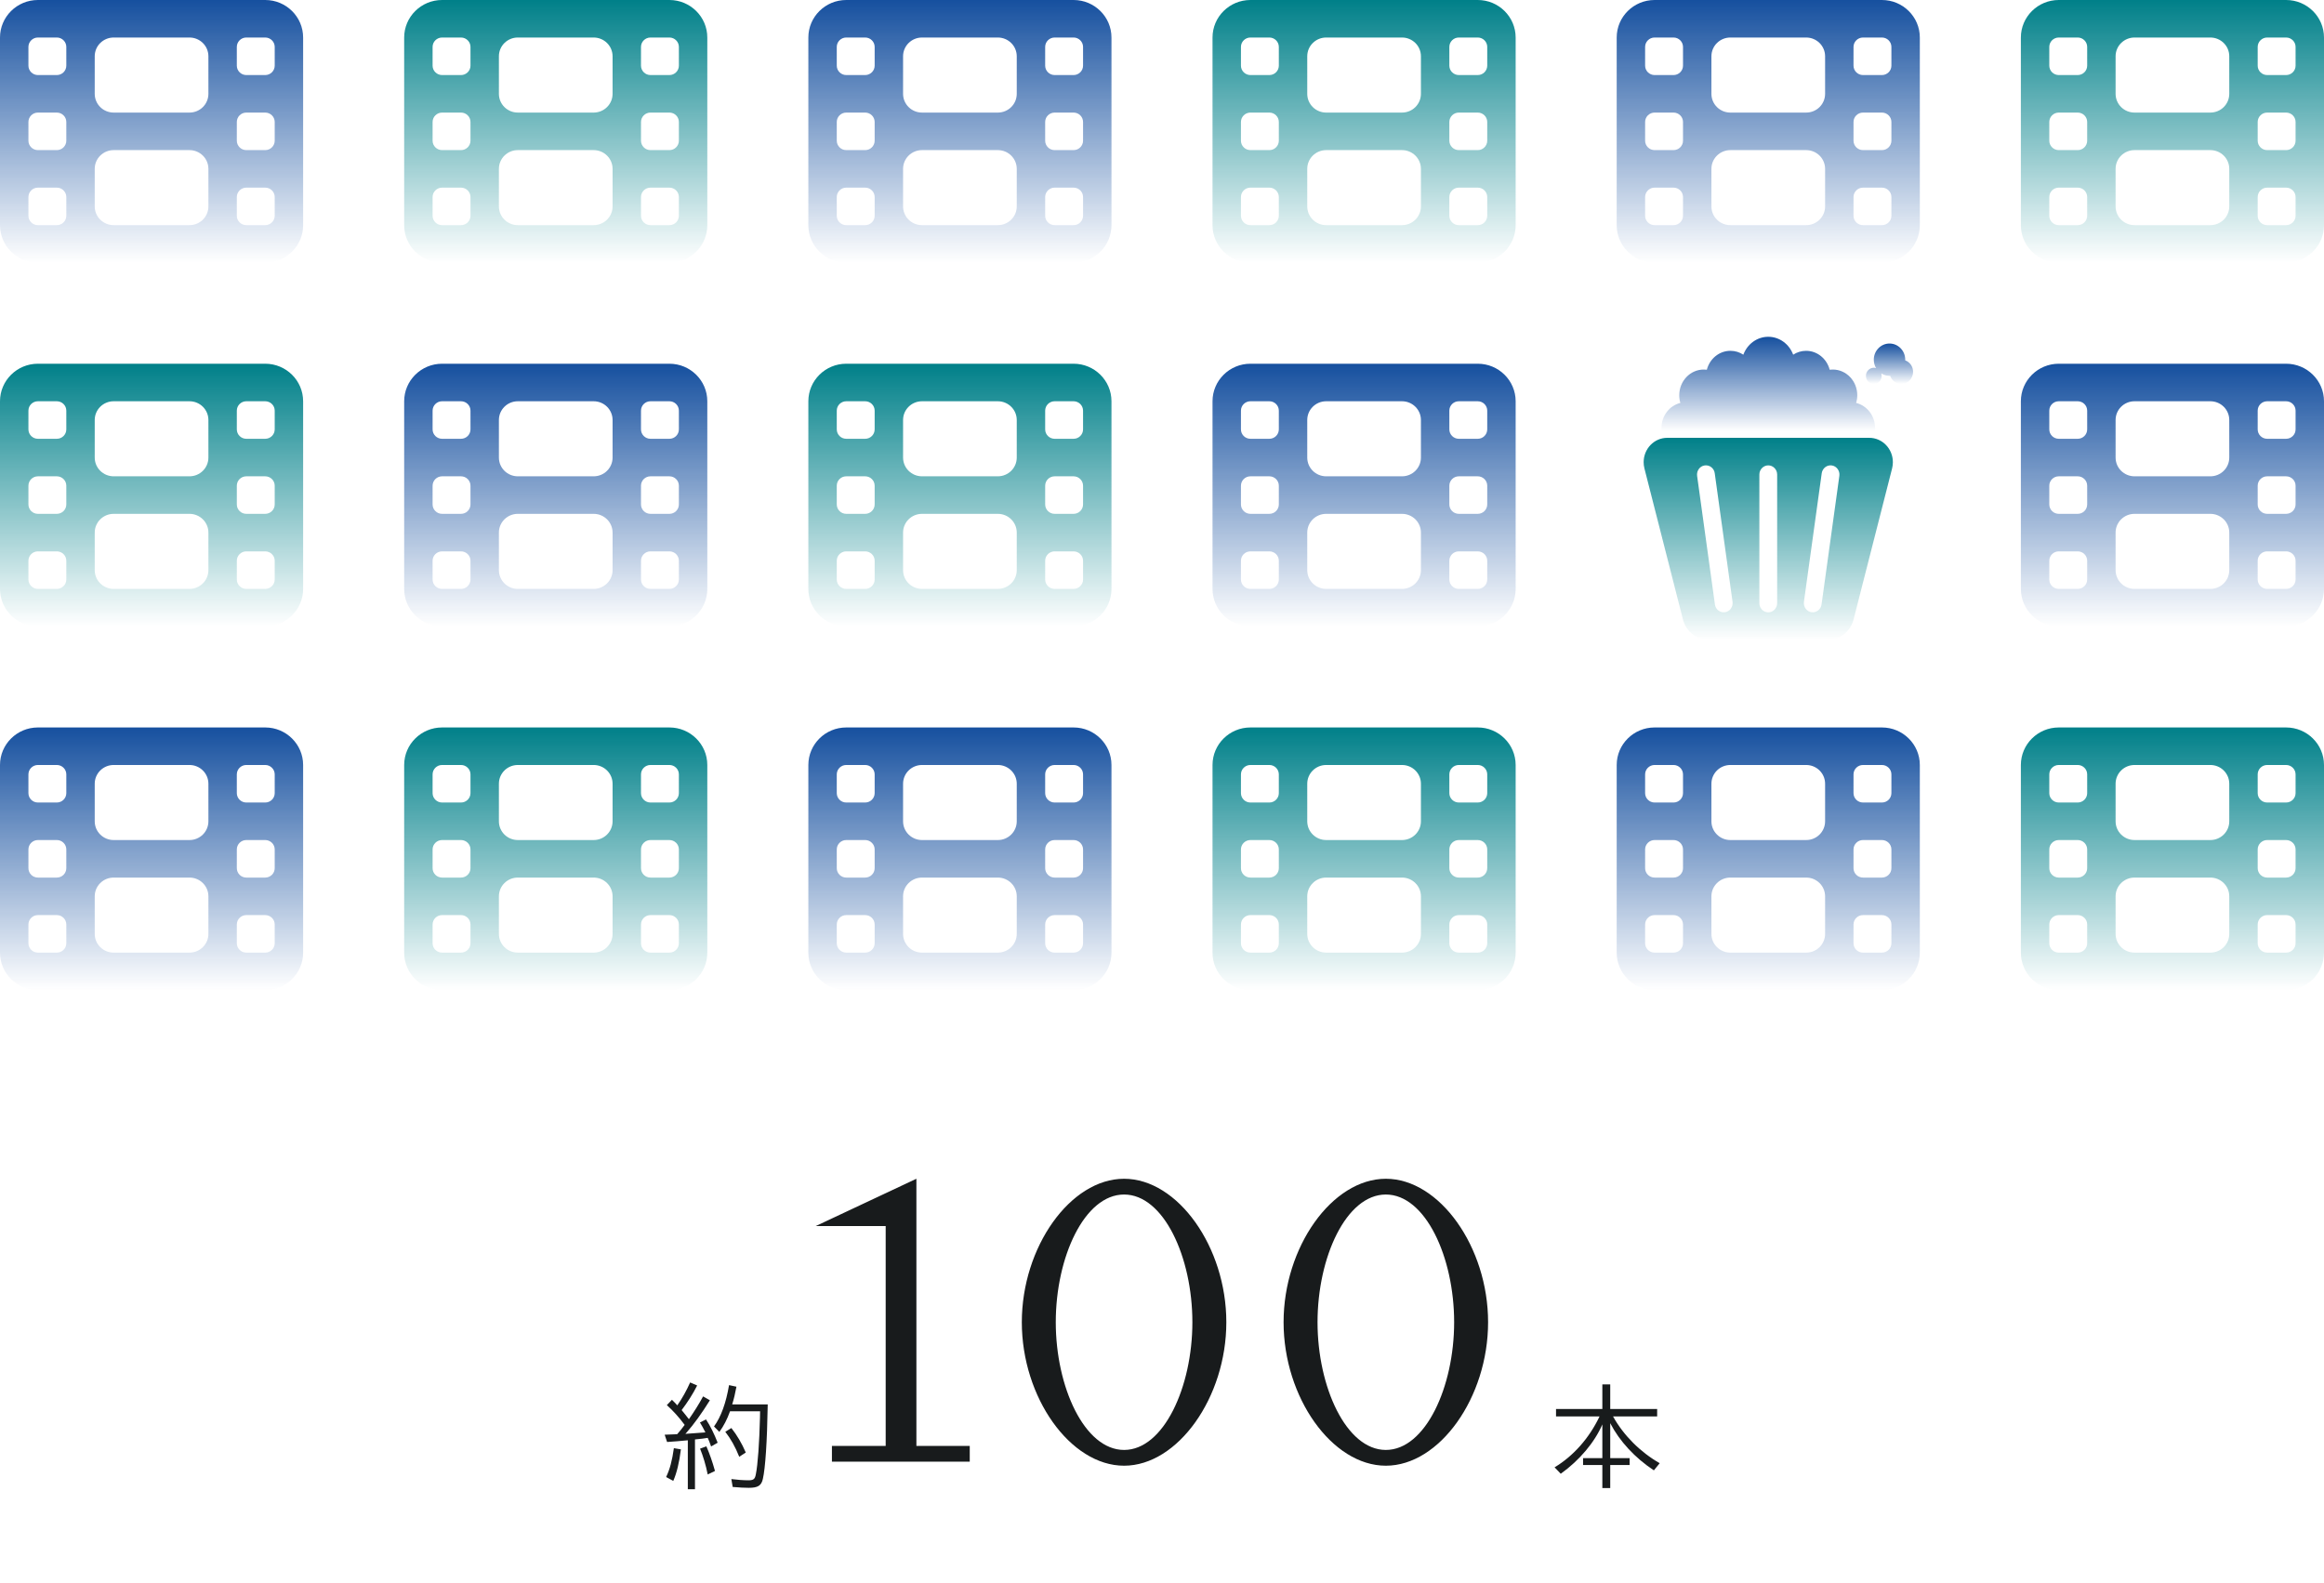 <svg width="345" height="235" viewBox="0 0 345 235" fill="none" xmlns="http://www.w3.org/2000/svg">
<path d="M244.116 69.543L249.831 91.949C250.285 93.747 251.862 95 253.663 95H271.337C273.137 95 274.715 93.747 275.169 91.949L280.884 69.543C280.959 69.244 281 68.929 281 68.622C281 66.619 279.431 65 277.49 65H247.51C245.569 65 244 66.619 244 68.622C244 68.938 244.041 69.244 244.116 69.543ZM254.555 70.258L257.198 89.349C257.297 90.091 256.801 90.79 256.075 90.892C255.348 90.994 254.679 90.483 254.58 89.733L251.937 70.642C251.838 69.901 252.333 69.202 253.06 69.099C253.787 68.997 254.456 69.508 254.555 70.258ZM273.055 70.642L270.412 89.733C270.313 90.474 269.636 90.994 268.917 90.892C268.199 90.79 267.695 90.091 267.794 89.349L270.437 70.258C270.544 69.517 271.213 68.997 271.932 69.099C272.65 69.202 273.154 69.901 273.055 70.642ZM263.821 70.454V89.546C263.821 90.296 263.227 90.909 262.5 90.909C261.773 90.909 261.179 90.296 261.179 89.546V70.454C261.179 69.704 261.773 69.091 262.5 69.091C263.227 69.091 263.821 69.704 263.821 70.454Z" fill="url(#paint0_linear_1986_10877)"/>
<path d="M246.643 63.548C246.643 63.705 246.667 64 246.667 64H278.332C278.332 64 278.357 63.696 278.357 63.548C278.357 61.733 277.159 60.222 275.549 59.823C275.656 59.458 275.714 59.076 275.714 58.685C275.714 56.574 274.087 54.864 272.08 54.864C271.923 54.864 271.774 54.872 271.618 54.89C271.196 53.274 269.792 52.084 268.116 52.084C267.414 52.084 266.753 52.293 266.2 52.658C265.622 51.103 264.185 50 262.5 50C260.815 50 259.378 51.103 258.8 52.658C258.246 52.293 257.586 52.084 256.884 52.084C255.207 52.084 253.803 53.274 253.382 54.89C253.233 54.872 253.076 54.864 252.919 54.864C250.912 54.864 249.285 56.574 249.285 58.685C249.285 59.084 249.343 59.467 249.451 59.823C247.84 60.213 246.643 61.733 246.643 63.548Z" fill="url(#paint1_linear_1986_10877)"/>
<path d="M0 5.571C0 2.498 2.522 0 5.625 0H39.375C42.477 0 45 2.498 45 5.571V33.429C45 36.502 42.477 39 39.375 39H5.625C2.522 39 0 36.502 0 33.429V5.571ZM4.219 29.25V32.036C4.219 32.802 4.852 33.429 5.625 33.429H8.438C9.211 33.429 9.844 32.802 9.844 32.036V29.25C9.844 28.484 9.211 27.857 8.438 27.857H5.625C4.852 27.857 4.219 28.484 4.219 29.25ZM36.562 27.857C35.789 27.857 35.156 28.484 35.156 29.25V32.036C35.156 32.802 35.789 33.429 36.562 33.429H39.375C40.148 33.429 40.781 32.802 40.781 32.036V29.25C40.781 28.484 40.148 27.857 39.375 27.857H36.562ZM4.219 18.107V20.893C4.219 21.659 4.852 22.286 5.625 22.286H8.438C9.211 22.286 9.844 21.659 9.844 20.893V18.107C9.844 17.341 9.211 16.714 8.438 16.714H5.625C4.852 16.714 4.219 17.341 4.219 18.107ZM36.562 16.714C35.789 16.714 35.156 17.341 35.156 18.107V20.893C35.156 21.659 35.789 22.286 36.562 22.286H39.375C40.148 22.286 40.781 21.659 40.781 20.893V18.107C40.781 17.341 40.148 16.714 39.375 16.714H36.562ZM4.219 6.964V9.75C4.219 10.516 4.852 11.143 5.625 11.143H8.438C9.211 11.143 9.844 10.516 9.844 9.75V6.964C9.844 6.198 9.211 5.571 8.438 5.571H5.625C4.852 5.571 4.219 6.198 4.219 6.964ZM36.562 5.571C35.789 5.571 35.156 6.198 35.156 6.964V9.75C35.156 10.516 35.789 11.143 36.562 11.143H39.375C40.148 11.143 40.781 10.516 40.781 9.75V6.964C40.781 6.198 40.148 5.571 39.375 5.571H36.562ZM14.062 8.357V13.929C14.062 15.469 15.319 16.714 16.875 16.714H28.125C29.681 16.714 30.938 15.469 30.938 13.929V8.357C30.938 6.816 29.681 5.571 28.125 5.571H16.875C15.319 5.571 14.062 6.816 14.062 8.357ZM16.875 22.286C15.319 22.286 14.062 23.531 14.062 25.071V30.643C14.062 32.184 15.319 33.429 16.875 33.429H28.125C29.681 33.429 30.938 32.184 30.938 30.643V25.071C30.938 23.531 29.681 22.286 28.125 22.286H16.875Z" fill="url(#paint2_linear_1986_10877)"/>
<path d="M0 59.571C0 56.498 2.522 54 5.625 54H39.375C42.477 54 45 56.498 45 59.571V87.429C45 90.502 42.477 93 39.375 93H5.625C2.522 93 0 90.502 0 87.429V59.571ZM4.219 83.25V86.036C4.219 86.802 4.852 87.429 5.625 87.429H8.438C9.211 87.429 9.844 86.802 9.844 86.036V83.25C9.844 82.484 9.211 81.857 8.438 81.857H5.625C4.852 81.857 4.219 82.484 4.219 83.25ZM36.562 81.857C35.789 81.857 35.156 82.484 35.156 83.25V86.036C35.156 86.802 35.789 87.429 36.562 87.429H39.375C40.148 87.429 40.781 86.802 40.781 86.036V83.25C40.781 82.484 40.148 81.857 39.375 81.857H36.562ZM4.219 72.107V74.893C4.219 75.659 4.852 76.286 5.625 76.286H8.438C9.211 76.286 9.844 75.659 9.844 74.893V72.107C9.844 71.341 9.211 70.714 8.438 70.714H5.625C4.852 70.714 4.219 71.341 4.219 72.107ZM36.562 70.714C35.789 70.714 35.156 71.341 35.156 72.107V74.893C35.156 75.659 35.789 76.286 36.562 76.286H39.375C40.148 76.286 40.781 75.659 40.781 74.893V72.107C40.781 71.341 40.148 70.714 39.375 70.714H36.562ZM4.219 60.964V63.75C4.219 64.516 4.852 65.143 5.625 65.143H8.438C9.211 65.143 9.844 64.516 9.844 63.75V60.964C9.844 60.198 9.211 59.571 8.438 59.571H5.625C4.852 59.571 4.219 60.198 4.219 60.964ZM36.562 59.571C35.789 59.571 35.156 60.198 35.156 60.964V63.75C35.156 64.516 35.789 65.143 36.562 65.143H39.375C40.148 65.143 40.781 64.516 40.781 63.75V60.964C40.781 60.198 40.148 59.571 39.375 59.571H36.562ZM14.062 62.357V67.929C14.062 69.469 15.319 70.714 16.875 70.714H28.125C29.681 70.714 30.938 69.469 30.938 67.929V62.357C30.938 60.816 29.681 59.571 28.125 59.571H16.875C15.319 59.571 14.062 60.816 14.062 62.357ZM16.875 76.286C15.319 76.286 14.062 77.531 14.062 79.071V84.643C14.062 86.184 15.319 87.429 16.875 87.429H28.125C29.681 87.429 30.938 86.184 30.938 84.643V79.071C30.938 77.531 29.681 76.286 28.125 76.286H16.875Z" fill="url(#paint3_linear_1986_10877)"/>
<path d="M0 113.571C0 110.498 2.522 108 5.625 108H39.375C42.477 108 45 110.498 45 113.571V141.429C45 144.502 42.477 147 39.375 147H5.625C2.522 147 0 144.502 0 141.429V113.571ZM4.219 137.25V140.036C4.219 140.802 4.852 141.429 5.625 141.429H8.438C9.211 141.429 9.844 140.802 9.844 140.036V137.25C9.844 136.484 9.211 135.857 8.438 135.857H5.625C4.852 135.857 4.219 136.484 4.219 137.25ZM36.562 135.857C35.789 135.857 35.156 136.484 35.156 137.25V140.036C35.156 140.802 35.789 141.429 36.562 141.429H39.375C40.148 141.429 40.781 140.802 40.781 140.036V137.25C40.781 136.484 40.148 135.857 39.375 135.857H36.562ZM4.219 126.107V128.893C4.219 129.659 4.852 130.286 5.625 130.286H8.438C9.211 130.286 9.844 129.659 9.844 128.893V126.107C9.844 125.341 9.211 124.714 8.438 124.714H5.625C4.852 124.714 4.219 125.341 4.219 126.107ZM36.562 124.714C35.789 124.714 35.156 125.341 35.156 126.107V128.893C35.156 129.659 35.789 130.286 36.562 130.286H39.375C40.148 130.286 40.781 129.659 40.781 128.893V126.107C40.781 125.341 40.148 124.714 39.375 124.714H36.562ZM4.219 114.964V117.75C4.219 118.516 4.852 119.143 5.625 119.143H8.438C9.211 119.143 9.844 118.516 9.844 117.75V114.964C9.844 114.198 9.211 113.571 8.438 113.571H5.625C4.852 113.571 4.219 114.198 4.219 114.964ZM36.562 113.571C35.789 113.571 35.156 114.198 35.156 114.964V117.75C35.156 118.516 35.789 119.143 36.562 119.143H39.375C40.148 119.143 40.781 118.516 40.781 117.75V114.964C40.781 114.198 40.148 113.571 39.375 113.571H36.562ZM14.062 116.357V121.929C14.062 123.469 15.319 124.714 16.875 124.714H28.125C29.681 124.714 30.938 123.469 30.938 121.929V116.357C30.938 114.816 29.681 113.571 28.125 113.571H16.875C15.319 113.571 14.062 114.816 14.062 116.357ZM16.875 130.286C15.319 130.286 14.062 131.531 14.062 133.071V138.643C14.062 140.184 15.319 141.429 16.875 141.429H28.125C29.681 141.429 30.938 140.184 30.938 138.643V133.071C30.938 131.531 29.681 130.286 28.125 130.286H16.875Z" fill="url(#paint4_linear_1986_10877)"/>
<path d="M60 5.571C60 2.498 62.523 0 65.625 0H99.375C102.478 0 105 2.498 105 5.571V33.429C105 36.502 102.478 39 99.375 39H65.625C62.523 39 60 36.502 60 33.429V5.571ZM64.219 29.25V32.036C64.219 32.802 64.852 33.429 65.625 33.429H68.438C69.211 33.429 69.844 32.802 69.844 32.036V29.25C69.844 28.484 69.211 27.857 68.438 27.857H65.625C64.852 27.857 64.219 28.484 64.219 29.25ZM96.562 27.857C95.789 27.857 95.156 28.484 95.156 29.25V32.036C95.156 32.802 95.789 33.429 96.562 33.429H99.375C100.148 33.429 100.781 32.802 100.781 32.036V29.25C100.781 28.484 100.148 27.857 99.375 27.857H96.562ZM64.219 18.107V20.893C64.219 21.659 64.852 22.286 65.625 22.286H68.438C69.211 22.286 69.844 21.659 69.844 20.893V18.107C69.844 17.341 69.211 16.714 68.438 16.714H65.625C64.852 16.714 64.219 17.341 64.219 18.107ZM96.562 16.714C95.789 16.714 95.156 17.341 95.156 18.107V20.893C95.156 21.659 95.789 22.286 96.562 22.286H99.375C100.148 22.286 100.781 21.659 100.781 20.893V18.107C100.781 17.341 100.148 16.714 99.375 16.714H96.562ZM64.219 6.964V9.75C64.219 10.516 64.852 11.143 65.625 11.143H68.438C69.211 11.143 69.844 10.516 69.844 9.75V6.964C69.844 6.198 69.211 5.571 68.438 5.571H65.625C64.852 5.571 64.219 6.198 64.219 6.964ZM96.562 5.571C95.789 5.571 95.156 6.198 95.156 6.964V9.75C95.156 10.516 95.789 11.143 96.562 11.143H99.375C100.148 11.143 100.781 10.516 100.781 9.75V6.964C100.781 6.198 100.148 5.571 99.375 5.571H96.562ZM74.062 8.357V13.929C74.062 15.469 75.319 16.714 76.875 16.714H88.125C89.681 16.714 90.938 15.469 90.938 13.929V8.357C90.938 6.816 89.681 5.571 88.125 5.571H76.875C75.319 5.571 74.062 6.816 74.062 8.357ZM76.875 22.286C75.319 22.286 74.062 23.531 74.062 25.071V30.643C74.062 32.184 75.319 33.429 76.875 33.429H88.125C89.681 33.429 90.938 32.184 90.938 30.643V25.071C90.938 23.531 89.681 22.286 88.125 22.286H76.875Z" fill="url(#paint5_linear_1986_10877)"/>
<path d="M60 59.571C60 56.498 62.523 54 65.625 54H99.375C102.478 54 105 56.498 105 59.571V87.429C105 90.502 102.478 93 99.375 93H65.625C62.523 93 60 90.502 60 87.429V59.571ZM64.219 83.25V86.036C64.219 86.802 64.852 87.429 65.625 87.429H68.438C69.211 87.429 69.844 86.802 69.844 86.036V83.25C69.844 82.484 69.211 81.857 68.438 81.857H65.625C64.852 81.857 64.219 82.484 64.219 83.25ZM96.562 81.857C95.789 81.857 95.156 82.484 95.156 83.25V86.036C95.156 86.802 95.789 87.429 96.562 87.429H99.375C100.148 87.429 100.781 86.802 100.781 86.036V83.25C100.781 82.484 100.148 81.857 99.375 81.857H96.562ZM64.219 72.107V74.893C64.219 75.659 64.852 76.286 65.625 76.286H68.438C69.211 76.286 69.844 75.659 69.844 74.893V72.107C69.844 71.341 69.211 70.714 68.438 70.714H65.625C64.852 70.714 64.219 71.341 64.219 72.107ZM96.562 70.714C95.789 70.714 95.156 71.341 95.156 72.107V74.893C95.156 75.659 95.789 76.286 96.562 76.286H99.375C100.148 76.286 100.781 75.659 100.781 74.893V72.107C100.781 71.341 100.148 70.714 99.375 70.714H96.562ZM64.219 60.964V63.75C64.219 64.516 64.852 65.143 65.625 65.143H68.438C69.211 65.143 69.844 64.516 69.844 63.75V60.964C69.844 60.198 69.211 59.571 68.438 59.571H65.625C64.852 59.571 64.219 60.198 64.219 60.964ZM96.562 59.571C95.789 59.571 95.156 60.198 95.156 60.964V63.75C95.156 64.516 95.789 65.143 96.562 65.143H99.375C100.148 65.143 100.781 64.516 100.781 63.75V60.964C100.781 60.198 100.148 59.571 99.375 59.571H96.562ZM74.062 62.357V67.929C74.062 69.469 75.319 70.714 76.875 70.714H88.125C89.681 70.714 90.938 69.469 90.938 67.929V62.357C90.938 60.816 89.681 59.571 88.125 59.571H76.875C75.319 59.571 74.062 60.816 74.062 62.357ZM76.875 76.286C75.319 76.286 74.062 77.531 74.062 79.071V84.643C74.062 86.184 75.319 87.429 76.875 87.429H88.125C89.681 87.429 90.938 86.184 90.938 84.643V79.071C90.938 77.531 89.681 76.286 88.125 76.286H76.875Z" fill="url(#paint6_linear_1986_10877)"/>
<path d="M60 113.571C60 110.498 62.523 108 65.625 108H99.375C102.478 108 105 110.498 105 113.571V141.429C105 144.502 102.478 147 99.375 147H65.625C62.523 147 60 144.502 60 141.429V113.571ZM64.219 137.25V140.036C64.219 140.802 64.852 141.429 65.625 141.429H68.438C69.211 141.429 69.844 140.802 69.844 140.036V137.25C69.844 136.484 69.211 135.857 68.438 135.857H65.625C64.852 135.857 64.219 136.484 64.219 137.25ZM96.562 135.857C95.789 135.857 95.156 136.484 95.156 137.25V140.036C95.156 140.802 95.789 141.429 96.562 141.429H99.375C100.148 141.429 100.781 140.802 100.781 140.036V137.25C100.781 136.484 100.148 135.857 99.375 135.857H96.562ZM64.219 126.107V128.893C64.219 129.659 64.852 130.286 65.625 130.286H68.438C69.211 130.286 69.844 129.659 69.844 128.893V126.107C69.844 125.341 69.211 124.714 68.438 124.714H65.625C64.852 124.714 64.219 125.341 64.219 126.107ZM96.562 124.714C95.789 124.714 95.156 125.341 95.156 126.107V128.893C95.156 129.659 95.789 130.286 96.562 130.286H99.375C100.148 130.286 100.781 129.659 100.781 128.893V126.107C100.781 125.341 100.148 124.714 99.375 124.714H96.562ZM64.219 114.964V117.75C64.219 118.516 64.852 119.143 65.625 119.143H68.438C69.211 119.143 69.844 118.516 69.844 117.75V114.964C69.844 114.198 69.211 113.571 68.438 113.571H65.625C64.852 113.571 64.219 114.198 64.219 114.964ZM96.562 113.571C95.789 113.571 95.156 114.198 95.156 114.964V117.75C95.156 118.516 95.789 119.143 96.562 119.143H99.375C100.148 119.143 100.781 118.516 100.781 117.75V114.964C100.781 114.198 100.148 113.571 99.375 113.571H96.562ZM74.062 116.357V121.929C74.062 123.469 75.319 124.714 76.875 124.714H88.125C89.681 124.714 90.938 123.469 90.938 121.929V116.357C90.938 114.816 89.681 113.571 88.125 113.571H76.875C75.319 113.571 74.062 114.816 74.062 116.357ZM76.875 130.286C75.319 130.286 74.062 131.531 74.062 133.071V138.643C74.062 140.184 75.319 141.429 76.875 141.429H88.125C89.681 141.429 90.938 140.184 90.938 138.643V133.071C90.938 131.531 89.681 130.286 88.125 130.286H76.875Z" fill="url(#paint7_linear_1986_10877)"/>
<path d="M120 5.571C120 2.498 122.522 0 125.625 0H159.375C162.478 0 165 2.498 165 5.571V33.429C165 36.502 162.478 39 159.375 39H125.625C122.522 39 120 36.502 120 33.429V5.571ZM124.219 29.25V32.036C124.219 32.802 124.852 33.429 125.625 33.429H128.438C129.211 33.429 129.844 32.802 129.844 32.036V29.25C129.844 28.484 129.211 27.857 128.438 27.857H125.625C124.852 27.857 124.219 28.484 124.219 29.25ZM156.562 27.857C155.789 27.857 155.156 28.484 155.156 29.25V32.036C155.156 32.802 155.789 33.429 156.562 33.429H159.375C160.148 33.429 160.781 32.802 160.781 32.036V29.25C160.781 28.484 160.148 27.857 159.375 27.857H156.562ZM124.219 18.107V20.893C124.219 21.659 124.852 22.286 125.625 22.286H128.438C129.211 22.286 129.844 21.659 129.844 20.893V18.107C129.844 17.341 129.211 16.714 128.438 16.714H125.625C124.852 16.714 124.219 17.341 124.219 18.107ZM156.562 16.714C155.789 16.714 155.156 17.341 155.156 18.107V20.893C155.156 21.659 155.789 22.286 156.562 22.286H159.375C160.148 22.286 160.781 21.659 160.781 20.893V18.107C160.781 17.341 160.148 16.714 159.375 16.714H156.562ZM124.219 6.964V9.75C124.219 10.516 124.852 11.143 125.625 11.143H128.438C129.211 11.143 129.844 10.516 129.844 9.75V6.964C129.844 6.198 129.211 5.571 128.438 5.571H125.625C124.852 5.571 124.219 6.198 124.219 6.964ZM156.562 5.571C155.789 5.571 155.156 6.198 155.156 6.964V9.75C155.156 10.516 155.789 11.143 156.562 11.143H159.375C160.148 11.143 160.781 10.516 160.781 9.75V6.964C160.781 6.198 160.148 5.571 159.375 5.571H156.562ZM134.062 8.357V13.929C134.062 15.469 135.319 16.714 136.875 16.714H148.125C149.681 16.714 150.938 15.469 150.938 13.929V8.357C150.938 6.816 149.681 5.571 148.125 5.571H136.875C135.319 5.571 134.062 6.816 134.062 8.357ZM136.875 22.286C135.319 22.286 134.062 23.531 134.062 25.071V30.643C134.062 32.184 135.319 33.429 136.875 33.429H148.125C149.681 33.429 150.938 32.184 150.938 30.643V25.071C150.938 23.531 149.681 22.286 148.125 22.286H136.875Z" fill="url(#paint8_linear_1986_10877)"/>
<path d="M120 59.571C120 56.498 122.522 54 125.625 54H159.375C162.478 54 165 56.498 165 59.571V87.429C165 90.502 162.478 93 159.375 93H125.625C122.522 93 120 90.502 120 87.429V59.571ZM124.219 83.25V86.036C124.219 86.802 124.852 87.429 125.625 87.429H128.438C129.211 87.429 129.844 86.802 129.844 86.036V83.25C129.844 82.484 129.211 81.857 128.438 81.857H125.625C124.852 81.857 124.219 82.484 124.219 83.25ZM156.562 81.857C155.789 81.857 155.156 82.484 155.156 83.25V86.036C155.156 86.802 155.789 87.429 156.562 87.429H159.375C160.148 87.429 160.781 86.802 160.781 86.036V83.25C160.781 82.484 160.148 81.857 159.375 81.857H156.562ZM124.219 72.107V74.893C124.219 75.659 124.852 76.286 125.625 76.286H128.438C129.211 76.286 129.844 75.659 129.844 74.893V72.107C129.844 71.341 129.211 70.714 128.438 70.714H125.625C124.852 70.714 124.219 71.341 124.219 72.107ZM156.562 70.714C155.789 70.714 155.156 71.341 155.156 72.107V74.893C155.156 75.659 155.789 76.286 156.562 76.286H159.375C160.148 76.286 160.781 75.659 160.781 74.893V72.107C160.781 71.341 160.148 70.714 159.375 70.714H156.562ZM124.219 60.964V63.75C124.219 64.516 124.852 65.143 125.625 65.143H128.438C129.211 65.143 129.844 64.516 129.844 63.75V60.964C129.844 60.198 129.211 59.571 128.438 59.571H125.625C124.852 59.571 124.219 60.198 124.219 60.964ZM156.562 59.571C155.789 59.571 155.156 60.198 155.156 60.964V63.75C155.156 64.516 155.789 65.143 156.562 65.143H159.375C160.148 65.143 160.781 64.516 160.781 63.75V60.964C160.781 60.198 160.148 59.571 159.375 59.571H156.562ZM134.062 62.357V67.929C134.062 69.469 135.319 70.714 136.875 70.714H148.125C149.681 70.714 150.938 69.469 150.938 67.929V62.357C150.938 60.816 149.681 59.571 148.125 59.571H136.875C135.319 59.571 134.062 60.816 134.062 62.357ZM136.875 76.286C135.319 76.286 134.062 77.531 134.062 79.071V84.643C134.062 86.184 135.319 87.429 136.875 87.429H148.125C149.681 87.429 150.938 86.184 150.938 84.643V79.071C150.938 77.531 149.681 76.286 148.125 76.286H136.875Z" fill="url(#paint9_linear_1986_10877)"/>
<path d="M120 113.571C120 110.498 122.522 108 125.625 108H159.375C162.478 108 165 110.498 165 113.571V141.429C165 144.502 162.478 147 159.375 147H125.625C122.522 147 120 144.502 120 141.429V113.571ZM124.219 137.25V140.036C124.219 140.802 124.852 141.429 125.625 141.429H128.438C129.211 141.429 129.844 140.802 129.844 140.036V137.25C129.844 136.484 129.211 135.857 128.438 135.857H125.625C124.852 135.857 124.219 136.484 124.219 137.25ZM156.562 135.857C155.789 135.857 155.156 136.484 155.156 137.25V140.036C155.156 140.802 155.789 141.429 156.562 141.429H159.375C160.148 141.429 160.781 140.802 160.781 140.036V137.25C160.781 136.484 160.148 135.857 159.375 135.857H156.562ZM124.219 126.107V128.893C124.219 129.659 124.852 130.286 125.625 130.286H128.438C129.211 130.286 129.844 129.659 129.844 128.893V126.107C129.844 125.341 129.211 124.714 128.438 124.714H125.625C124.852 124.714 124.219 125.341 124.219 126.107ZM156.562 124.714C155.789 124.714 155.156 125.341 155.156 126.107V128.893C155.156 129.659 155.789 130.286 156.562 130.286H159.375C160.148 130.286 160.781 129.659 160.781 128.893V126.107C160.781 125.341 160.148 124.714 159.375 124.714H156.562ZM124.219 114.964V117.75C124.219 118.516 124.852 119.143 125.625 119.143H128.438C129.211 119.143 129.844 118.516 129.844 117.75V114.964C129.844 114.198 129.211 113.571 128.438 113.571H125.625C124.852 113.571 124.219 114.198 124.219 114.964ZM156.562 113.571C155.789 113.571 155.156 114.198 155.156 114.964V117.75C155.156 118.516 155.789 119.143 156.562 119.143H159.375C160.148 119.143 160.781 118.516 160.781 117.75V114.964C160.781 114.198 160.148 113.571 159.375 113.571H156.562ZM134.062 116.357V121.929C134.062 123.469 135.319 124.714 136.875 124.714H148.125C149.681 124.714 150.938 123.469 150.938 121.929V116.357C150.938 114.816 149.681 113.571 148.125 113.571H136.875C135.319 113.571 134.062 114.816 134.062 116.357ZM136.875 130.286C135.319 130.286 134.062 131.531 134.062 133.071V138.643C134.062 140.184 135.319 141.429 136.875 141.429H148.125C149.681 141.429 150.938 140.184 150.938 138.643V133.071C150.938 131.531 149.681 130.286 148.125 130.286H136.875Z" fill="url(#paint10_linear_1986_10877)"/>
<path d="M180 5.571C180 2.498 182.522 0 185.625 0H219.375C222.478 0 225 2.498 225 5.571V33.429C225 36.502 222.478 39 219.375 39H185.625C182.522 39 180 36.502 180 33.429V5.571ZM184.219 29.25V32.036C184.219 32.802 184.852 33.429 185.625 33.429H188.438C189.211 33.429 189.844 32.802 189.844 32.036V29.25C189.844 28.484 189.211 27.857 188.438 27.857H185.625C184.852 27.857 184.219 28.484 184.219 29.25ZM216.562 27.857C215.789 27.857 215.156 28.484 215.156 29.25V32.036C215.156 32.802 215.789 33.429 216.562 33.429H219.375C220.148 33.429 220.781 32.802 220.781 32.036V29.25C220.781 28.484 220.148 27.857 219.375 27.857H216.562ZM184.219 18.107V20.893C184.219 21.659 184.852 22.286 185.625 22.286H188.438C189.211 22.286 189.844 21.659 189.844 20.893V18.107C189.844 17.341 189.211 16.714 188.438 16.714H185.625C184.852 16.714 184.219 17.341 184.219 18.107ZM216.562 16.714C215.789 16.714 215.156 17.341 215.156 18.107V20.893C215.156 21.659 215.789 22.286 216.562 22.286H219.375C220.148 22.286 220.781 21.659 220.781 20.893V18.107C220.781 17.341 220.148 16.714 219.375 16.714H216.562ZM184.219 6.964V9.75C184.219 10.516 184.852 11.143 185.625 11.143H188.438C189.211 11.143 189.844 10.516 189.844 9.75V6.964C189.844 6.198 189.211 5.571 188.438 5.571H185.625C184.852 5.571 184.219 6.198 184.219 6.964ZM216.562 5.571C215.789 5.571 215.156 6.198 215.156 6.964V9.75C215.156 10.516 215.789 11.143 216.562 11.143H219.375C220.148 11.143 220.781 10.516 220.781 9.75V6.964C220.781 6.198 220.148 5.571 219.375 5.571H216.562ZM194.062 8.357V13.929C194.062 15.469 195.319 16.714 196.875 16.714H208.125C209.681 16.714 210.938 15.469 210.938 13.929V8.357C210.938 6.816 209.681 5.571 208.125 5.571H196.875C195.319 5.571 194.062 6.816 194.062 8.357ZM196.875 22.286C195.319 22.286 194.062 23.531 194.062 25.071V30.643C194.062 32.184 195.319 33.429 196.875 33.429H208.125C209.681 33.429 210.938 32.184 210.938 30.643V25.071C210.938 23.531 209.681 22.286 208.125 22.286H196.875Z" fill="url(#paint11_linear_1986_10877)"/>
<path d="M180 59.571C180 56.498 182.522 54 185.625 54H219.375C222.478 54 225 56.498 225 59.571V87.429C225 90.502 222.478 93 219.375 93H185.625C182.522 93 180 90.502 180 87.429V59.571ZM184.219 83.25V86.036C184.219 86.802 184.852 87.429 185.625 87.429H188.438C189.211 87.429 189.844 86.802 189.844 86.036V83.25C189.844 82.484 189.211 81.857 188.438 81.857H185.625C184.852 81.857 184.219 82.484 184.219 83.25ZM216.562 81.857C215.789 81.857 215.156 82.484 215.156 83.25V86.036C215.156 86.802 215.789 87.429 216.562 87.429H219.375C220.148 87.429 220.781 86.802 220.781 86.036V83.25C220.781 82.484 220.148 81.857 219.375 81.857H216.562ZM184.219 72.107V74.893C184.219 75.659 184.852 76.286 185.625 76.286H188.438C189.211 76.286 189.844 75.659 189.844 74.893V72.107C189.844 71.341 189.211 70.714 188.438 70.714H185.625C184.852 70.714 184.219 71.341 184.219 72.107ZM216.562 70.714C215.789 70.714 215.156 71.341 215.156 72.107V74.893C215.156 75.659 215.789 76.286 216.562 76.286H219.375C220.148 76.286 220.781 75.659 220.781 74.893V72.107C220.781 71.341 220.148 70.714 219.375 70.714H216.562ZM184.219 60.964V63.75C184.219 64.516 184.852 65.143 185.625 65.143H188.438C189.211 65.143 189.844 64.516 189.844 63.75V60.964C189.844 60.198 189.211 59.571 188.438 59.571H185.625C184.852 59.571 184.219 60.198 184.219 60.964ZM216.562 59.571C215.789 59.571 215.156 60.198 215.156 60.964V63.75C215.156 64.516 215.789 65.143 216.562 65.143H219.375C220.148 65.143 220.781 64.516 220.781 63.75V60.964C220.781 60.198 220.148 59.571 219.375 59.571H216.562ZM194.062 62.357V67.929C194.062 69.469 195.319 70.714 196.875 70.714H208.125C209.681 70.714 210.938 69.469 210.938 67.929V62.357C210.938 60.816 209.681 59.571 208.125 59.571H196.875C195.319 59.571 194.062 60.816 194.062 62.357ZM196.875 76.286C195.319 76.286 194.062 77.531 194.062 79.071V84.643C194.062 86.184 195.319 87.429 196.875 87.429H208.125C209.681 87.429 210.938 86.184 210.938 84.643V79.071C210.938 77.531 209.681 76.286 208.125 76.286H196.875Z" fill="url(#paint12_linear_1986_10877)"/>
<path d="M180 113.571C180 110.498 182.522 108 185.625 108H219.375C222.478 108 225 110.498 225 113.571V141.429C225 144.502 222.478 147 219.375 147H185.625C182.522 147 180 144.502 180 141.429V113.571ZM184.219 137.25V140.036C184.219 140.802 184.852 141.429 185.625 141.429H188.438C189.211 141.429 189.844 140.802 189.844 140.036V137.25C189.844 136.484 189.211 135.857 188.438 135.857H185.625C184.852 135.857 184.219 136.484 184.219 137.25ZM216.562 135.857C215.789 135.857 215.156 136.484 215.156 137.25V140.036C215.156 140.802 215.789 141.429 216.562 141.429H219.375C220.148 141.429 220.781 140.802 220.781 140.036V137.25C220.781 136.484 220.148 135.857 219.375 135.857H216.562ZM184.219 126.107V128.893C184.219 129.659 184.852 130.286 185.625 130.286H188.438C189.211 130.286 189.844 129.659 189.844 128.893V126.107C189.844 125.341 189.211 124.714 188.438 124.714H185.625C184.852 124.714 184.219 125.341 184.219 126.107ZM216.562 124.714C215.789 124.714 215.156 125.341 215.156 126.107V128.893C215.156 129.659 215.789 130.286 216.562 130.286H219.375C220.148 130.286 220.781 129.659 220.781 128.893V126.107C220.781 125.341 220.148 124.714 219.375 124.714H216.562ZM184.219 114.964V117.75C184.219 118.516 184.852 119.143 185.625 119.143H188.438C189.211 119.143 189.844 118.516 189.844 117.75V114.964C189.844 114.198 189.211 113.571 188.438 113.571H185.625C184.852 113.571 184.219 114.198 184.219 114.964ZM216.562 113.571C215.789 113.571 215.156 114.198 215.156 114.964V117.75C215.156 118.516 215.789 119.143 216.562 119.143H219.375C220.148 119.143 220.781 118.516 220.781 117.75V114.964C220.781 114.198 220.148 113.571 219.375 113.571H216.562ZM194.062 116.357V121.929C194.062 123.469 195.319 124.714 196.875 124.714H208.125C209.681 124.714 210.938 123.469 210.938 121.929V116.357C210.938 114.816 209.681 113.571 208.125 113.571H196.875C195.319 113.571 194.062 114.816 194.062 116.357ZM196.875 130.286C195.319 130.286 194.062 131.531 194.062 133.071V138.643C194.062 140.184 195.319 141.429 196.875 141.429H208.125C209.681 141.429 210.938 140.184 210.938 138.643V133.071C210.938 131.531 209.681 130.286 208.125 130.286H196.875Z" fill="url(#paint13_linear_1986_10877)"/>
<path d="M240 5.571C240 2.498 242.522 0 245.625 0H279.375C282.478 0 285 2.498 285 5.571V33.429C285 36.502 282.478 39 279.375 39H245.625C242.522 39 240 36.502 240 33.429V5.571ZM244.219 29.25V32.036C244.219 32.802 244.852 33.429 245.625 33.429H248.438C249.211 33.429 249.844 32.802 249.844 32.036V29.25C249.844 28.484 249.211 27.857 248.438 27.857H245.625C244.852 27.857 244.219 28.484 244.219 29.25ZM276.562 27.857C275.789 27.857 275.156 28.484 275.156 29.25V32.036C275.156 32.802 275.789 33.429 276.562 33.429H279.375C280.148 33.429 280.781 32.802 280.781 32.036V29.25C280.781 28.484 280.148 27.857 279.375 27.857H276.562ZM244.219 18.107V20.893C244.219 21.659 244.852 22.286 245.625 22.286H248.438C249.211 22.286 249.844 21.659 249.844 20.893V18.107C249.844 17.341 249.211 16.714 248.438 16.714H245.625C244.852 16.714 244.219 17.341 244.219 18.107ZM276.562 16.714C275.789 16.714 275.156 17.341 275.156 18.107V20.893C275.156 21.659 275.789 22.286 276.562 22.286H279.375C280.148 22.286 280.781 21.659 280.781 20.893V18.107C280.781 17.341 280.148 16.714 279.375 16.714H276.562ZM244.219 6.964V9.75C244.219 10.516 244.852 11.143 245.625 11.143H248.438C249.211 11.143 249.844 10.516 249.844 9.75V6.964C249.844 6.198 249.211 5.571 248.438 5.571H245.625C244.852 5.571 244.219 6.198 244.219 6.964ZM276.562 5.571C275.789 5.571 275.156 6.198 275.156 6.964V9.75C275.156 10.516 275.789 11.143 276.562 11.143H279.375C280.148 11.143 280.781 10.516 280.781 9.75V6.964C280.781 6.198 280.148 5.571 279.375 5.571H276.562ZM254.062 8.357V13.929C254.062 15.469 255.319 16.714 256.875 16.714H268.125C269.681 16.714 270.938 15.469 270.938 13.929V8.357C270.938 6.816 269.681 5.571 268.125 5.571H256.875C255.319 5.571 254.062 6.816 254.062 8.357ZM256.875 22.286C255.319 22.286 254.062 23.531 254.062 25.071V30.643C254.062 32.184 255.319 33.429 256.875 33.429H268.125C269.681 33.429 270.938 32.184 270.938 30.643V25.071C270.938 23.531 269.681 22.286 268.125 22.286H256.875Z" fill="url(#paint14_linear_1986_10877)"/>
<path d="M240 113.571C240 110.498 242.522 108 245.625 108H279.375C282.478 108 285 110.498 285 113.571V141.429C285 144.502 282.478 147 279.375 147H245.625C242.522 147 240 144.502 240 141.429V113.571ZM244.219 137.25V140.036C244.219 140.802 244.852 141.429 245.625 141.429H248.438C249.211 141.429 249.844 140.802 249.844 140.036V137.25C249.844 136.484 249.211 135.857 248.438 135.857H245.625C244.852 135.857 244.219 136.484 244.219 137.25ZM276.562 135.857C275.789 135.857 275.156 136.484 275.156 137.25V140.036C275.156 140.802 275.789 141.429 276.562 141.429H279.375C280.148 141.429 280.781 140.802 280.781 140.036V137.25C280.781 136.484 280.148 135.857 279.375 135.857H276.562ZM244.219 126.107V128.893C244.219 129.659 244.852 130.286 245.625 130.286H248.438C249.211 130.286 249.844 129.659 249.844 128.893V126.107C249.844 125.341 249.211 124.714 248.438 124.714H245.625C244.852 124.714 244.219 125.341 244.219 126.107ZM276.562 124.714C275.789 124.714 275.156 125.341 275.156 126.107V128.893C275.156 129.659 275.789 130.286 276.562 130.286H279.375C280.148 130.286 280.781 129.659 280.781 128.893V126.107C280.781 125.341 280.148 124.714 279.375 124.714H276.562ZM244.219 114.964V117.75C244.219 118.516 244.852 119.143 245.625 119.143H248.438C249.211 119.143 249.844 118.516 249.844 117.75V114.964C249.844 114.198 249.211 113.571 248.438 113.571H245.625C244.852 113.571 244.219 114.198 244.219 114.964ZM276.562 113.571C275.789 113.571 275.156 114.198 275.156 114.964V117.75C275.156 118.516 275.789 119.143 276.562 119.143H279.375C280.148 119.143 280.781 118.516 280.781 117.75V114.964C280.781 114.198 280.148 113.571 279.375 113.571H276.562ZM254.062 116.357V121.929C254.062 123.469 255.319 124.714 256.875 124.714H268.125C269.681 124.714 270.938 123.469 270.938 121.929V116.357C270.938 114.816 269.681 113.571 268.125 113.571H256.875C255.319 113.571 254.062 114.816 254.062 116.357ZM256.875 130.286C255.319 130.286 254.062 131.531 254.062 133.071V138.643C254.062 140.184 255.319 141.429 256.875 141.429H268.125C269.681 141.429 270.938 140.184 270.938 138.643V133.071C270.938 131.531 269.681 130.286 268.125 130.286H256.875Z" fill="url(#paint15_linear_1986_10877)"/>
<path d="M300 5.571C300 2.498 302.522 0 305.625 0H339.375C342.478 0 345 2.498 345 5.571V33.429C345 36.502 342.478 39 339.375 39H305.625C302.522 39 300 36.502 300 33.429V5.571ZM304.219 29.25V32.036C304.219 32.802 304.852 33.429 305.625 33.429H308.438C309.211 33.429 309.844 32.802 309.844 32.036V29.25C309.844 28.484 309.211 27.857 308.438 27.857H305.625C304.852 27.857 304.219 28.484 304.219 29.25ZM336.562 27.857C335.789 27.857 335.156 28.484 335.156 29.25V32.036C335.156 32.802 335.789 33.429 336.562 33.429H339.375C340.148 33.429 340.781 32.802 340.781 32.036V29.25C340.781 28.484 340.148 27.857 339.375 27.857H336.562ZM304.219 18.107V20.893C304.219 21.659 304.852 22.286 305.625 22.286H308.438C309.211 22.286 309.844 21.659 309.844 20.893V18.107C309.844 17.341 309.211 16.714 308.438 16.714H305.625C304.852 16.714 304.219 17.341 304.219 18.107ZM336.562 16.714C335.789 16.714 335.156 17.341 335.156 18.107V20.893C335.156 21.659 335.789 22.286 336.562 22.286H339.375C340.148 22.286 340.781 21.659 340.781 20.893V18.107C340.781 17.341 340.148 16.714 339.375 16.714H336.562ZM304.219 6.964V9.75C304.219 10.516 304.852 11.143 305.625 11.143H308.438C309.211 11.143 309.844 10.516 309.844 9.75V6.964C309.844 6.198 309.211 5.571 308.438 5.571H305.625C304.852 5.571 304.219 6.198 304.219 6.964ZM336.562 5.571C335.789 5.571 335.156 6.198 335.156 6.964V9.75C335.156 10.516 335.789 11.143 336.562 11.143H339.375C340.148 11.143 340.781 10.516 340.781 9.75V6.964C340.781 6.198 340.148 5.571 339.375 5.571H336.562ZM314.062 8.357V13.929C314.062 15.469 315.319 16.714 316.875 16.714H328.125C329.681 16.714 330.938 15.469 330.938 13.929V8.357C330.938 6.816 329.681 5.571 328.125 5.571H316.875C315.319 5.571 314.062 6.816 314.062 8.357ZM316.875 22.286C315.319 22.286 314.062 23.531 314.062 25.071V30.643C314.062 32.184 315.319 33.429 316.875 33.429H328.125C329.681 33.429 330.938 32.184 330.938 30.643V25.071C330.938 23.531 329.681 22.286 328.125 22.286H316.875Z" fill="url(#paint16_linear_1986_10877)"/>
<path d="M300 59.571C300 56.498 302.522 54 305.625 54H339.375C342.478 54 345 56.498 345 59.571V87.429C345 90.502 342.478 93 339.375 93H305.625C302.522 93 300 90.502 300 87.429V59.571ZM304.219 83.25V86.036C304.219 86.802 304.852 87.429 305.625 87.429H308.438C309.211 87.429 309.844 86.802 309.844 86.036V83.25C309.844 82.484 309.211 81.857 308.438 81.857H305.625C304.852 81.857 304.219 82.484 304.219 83.25ZM336.562 81.857C335.789 81.857 335.156 82.484 335.156 83.25V86.036C335.156 86.802 335.789 87.429 336.562 87.429H339.375C340.148 87.429 340.781 86.802 340.781 86.036V83.25C340.781 82.484 340.148 81.857 339.375 81.857H336.562ZM304.219 72.107V74.893C304.219 75.659 304.852 76.286 305.625 76.286H308.438C309.211 76.286 309.844 75.659 309.844 74.893V72.107C309.844 71.341 309.211 70.714 308.438 70.714H305.625C304.852 70.714 304.219 71.341 304.219 72.107ZM336.562 70.714C335.789 70.714 335.156 71.341 335.156 72.107V74.893C335.156 75.659 335.789 76.286 336.562 76.286H339.375C340.148 76.286 340.781 75.659 340.781 74.893V72.107C340.781 71.341 340.148 70.714 339.375 70.714H336.562ZM304.219 60.964V63.75C304.219 64.516 304.852 65.143 305.625 65.143H308.438C309.211 65.143 309.844 64.516 309.844 63.75V60.964C309.844 60.198 309.211 59.571 308.438 59.571H305.625C304.852 59.571 304.219 60.198 304.219 60.964ZM336.562 59.571C335.789 59.571 335.156 60.198 335.156 60.964V63.75C335.156 64.516 335.789 65.143 336.562 65.143H339.375C340.148 65.143 340.781 64.516 340.781 63.75V60.964C340.781 60.198 340.148 59.571 339.375 59.571H336.562ZM314.062 62.357V67.929C314.062 69.469 315.319 70.714 316.875 70.714H328.125C329.681 70.714 330.938 69.469 330.938 67.929V62.357C330.938 60.816 329.681 59.571 328.125 59.571H316.875C315.319 59.571 314.062 60.816 314.062 62.357ZM316.875 76.286C315.319 76.286 314.062 77.531 314.062 79.071V84.643C314.062 86.184 315.319 87.429 316.875 87.429H328.125C329.681 87.429 330.938 86.184 330.938 84.643V79.071C330.938 77.531 329.681 76.286 328.125 76.286H316.875Z" fill="url(#paint17_linear_1986_10877)"/>
<path d="M300 113.571C300 110.498 302.522 108 305.625 108H339.375C342.478 108 345 110.498 345 113.571V141.429C345 144.502 342.478 147 339.375 147H305.625C302.522 147 300 144.502 300 141.429V113.571ZM304.219 137.25V140.036C304.219 140.802 304.852 141.429 305.625 141.429H308.438C309.211 141.429 309.844 140.802 309.844 140.036V137.25C309.844 136.484 309.211 135.857 308.438 135.857H305.625C304.852 135.857 304.219 136.484 304.219 137.25ZM336.562 135.857C335.789 135.857 335.156 136.484 335.156 137.25V140.036C335.156 140.802 335.789 141.429 336.562 141.429H339.375C340.148 141.429 340.781 140.802 340.781 140.036V137.25C340.781 136.484 340.148 135.857 339.375 135.857H336.562ZM304.219 126.107V128.893C304.219 129.659 304.852 130.286 305.625 130.286H308.438C309.211 130.286 309.844 129.659 309.844 128.893V126.107C309.844 125.341 309.211 124.714 308.438 124.714H305.625C304.852 124.714 304.219 125.341 304.219 126.107ZM336.562 124.714C335.789 124.714 335.156 125.341 335.156 126.107V128.893C335.156 129.659 335.789 130.286 336.562 130.286H339.375C340.148 130.286 340.781 129.659 340.781 128.893V126.107C340.781 125.341 340.148 124.714 339.375 124.714H336.562ZM304.219 114.964V117.75C304.219 118.516 304.852 119.143 305.625 119.143H308.438C309.211 119.143 309.844 118.516 309.844 117.75V114.964C309.844 114.198 309.211 113.571 308.438 113.571H305.625C304.852 113.571 304.219 114.198 304.219 114.964ZM336.562 113.571C335.789 113.571 335.156 114.198 335.156 114.964V117.75C335.156 118.516 335.789 119.143 336.562 119.143H339.375C340.148 119.143 340.781 118.516 340.781 117.75V114.964C340.781 114.198 340.148 113.571 339.375 113.571H336.562ZM314.062 116.357V121.929C314.062 123.469 315.319 124.714 316.875 124.714H328.125C329.681 124.714 330.938 123.469 330.938 121.929V116.357C330.938 114.816 329.681 113.571 328.125 113.571H316.875C315.319 113.571 314.062 114.816 314.062 116.357ZM316.875 130.286C315.319 130.286 314.062 131.531 314.062 133.071V138.643C314.062 140.184 315.319 141.429 316.875 141.429H328.125C329.681 141.429 330.938 140.184 330.938 138.643V133.071C330.938 131.531 329.681 130.286 328.125 130.286H316.875Z" fill="url(#paint18_linear_1986_10877)"/>
<path d="M282.833 53.453L282.831 53.502C283.512 53.748 284 54.416 284 55.2C284 56.194 283.216 57 282.25 57C281.487 57 280.839 56.498 280.599 55.798C280.566 55.799 280.533 55.8 280.5 55.8C280.054 55.8 279.637 55.671 279.282 55.448C279.315 55.559 279.333 55.677 279.333 55.8C279.333 56.463 278.811 57 278.167 57C277.522 57 277 56.463 277 55.8C277 55.137 277.522 54.6 278.167 54.6C278.286 54.6 278.401 54.618 278.509 54.653C278.292 54.288 278.167 53.859 278.167 53.4C278.167 52.075 279.211 51 280.5 51C281.789 51 282.833 52.075 282.833 53.4L282.833 53.453Z" fill="url(#paint19_linear_1986_10877)"/>
<path d="M237.87 220.918V217.498H235.008V216.472H237.87V211.468C236.736 214.114 234.486 216.796 231.696 218.794L230.778 217.84C233.568 216.166 235.926 213.502 237.456 210.28H230.994V209.182H237.87V205.528H239.04V209.182H246.006V210.28H239.454C241.02 213.106 243.54 215.608 246.384 217.228L245.52 218.29C242.712 216.436 240.426 213.97 239.04 211.288V216.472H241.92V217.498H239.04V220.918H237.87Z" fill="#181B1C"/>
<path d="M102.108 221.098V213.826C100.956 213.934 100.002 214.024 99.03 214.078L98.67 212.998C99.372 212.98 100.056 212.944 100.524 212.926C100.902 212.494 101.262 212.062 101.64 211.54C100.722 210.316 99.912 209.434 98.994 208.606L99.75 207.814C100.164 208.21 100.326 208.39 100.542 208.642C101.244 207.652 101.928 206.428 102.45 205.24L103.494 205.69C102.846 206.986 102.036 208.228 101.19 209.344C101.37 209.578 102.054 210.388 102.27 210.694C103.026 209.614 103.746 208.48 104.376 207.31L105.384 207.886C104.16 209.848 102.99 211.468 101.91 212.692L101.748 212.872C102.846 212.8 103.926 212.71 104.718 212.656C104.43 212.062 104.196 211.666 103.908 211.18L104.808 210.73C105.42 211.648 106.05 212.926 106.536 214.186L105.564 214.744C105.33 214.078 105.222 213.808 105.06 213.466C104.574 213.556 104.07 213.61 103.17 213.7V221.098H102.108ZM111.162 220.882C110.46 220.882 109.902 220.846 108.768 220.756L108.57 219.586C109.434 219.694 110.352 219.766 111.108 219.766C111.864 219.766 112.08 219.586 112.206 218.866C112.494 217.48 112.728 214.168 112.818 210.46L112.836 209.524H108.372C107.958 210.694 107.418 211.738 106.788 212.584L105.996 211.774C107.058 210.298 107.778 208.282 108.228 205.636L109.326 205.87C109.128 206.914 108.966 207.616 108.696 208.498H113.97C113.88 214.078 113.61 217.984 113.25 219.55C113.034 220.558 112.512 220.882 111.162 220.882ZM109.74 216.274C109.164 214.816 108.462 213.574 107.67 212.566L108.57 212.008C109.416 213.07 110.118 214.276 110.712 215.644L109.74 216.274ZM105.06 218.902C104.79 217.516 104.358 216.13 103.926 215.068L104.862 214.726C105.312 215.752 105.744 216.958 106.14 218.38L105.06 218.902ZM99.948 219.856L98.886 219.28C99.444 218.128 99.786 216.814 100.038 214.996L101.082 215.176C100.83 217.174 100.47 218.65 99.948 219.856Z" fill="#181B1C"/>
<path d="M136.04 175V214.66H143.96V217H123.5V214.66H131.48V182.02H121.1L136.04 175ZM166.87 175C174.85 175 182.05 185.14 182.05 196.3C182.05 207.46 174.85 217.6 166.87 217.6C158.89 217.6 151.69 207.46 151.69 196.3C151.69 185.14 158.89 175 166.87 175ZM166.87 215.26C172.75 215.26 177.01 205.9 177.01 196.3C177.01 186.64 172.75 177.34 166.87 177.34C160.99 177.34 156.73 186.64 156.73 196.3C156.73 205.9 160.99 215.26 166.87 215.26ZM205.729 175C213.709 175 220.909 185.14 220.909 196.3C220.909 207.46 213.709 217.6 205.729 217.6C197.749 217.6 190.549 207.46 190.549 196.3C190.549 185.14 197.749 175 205.729 175ZM205.729 215.26C211.609 215.26 215.869 205.9 215.869 196.3C215.869 186.64 211.609 177.34 205.729 177.34C199.849 177.34 195.589 186.64 195.589 196.3C195.589 205.9 199.849 215.26 205.729 215.26Z" fill="#181B1C"/>
<defs>
<linearGradient id="paint0_linear_1986_10877" x1="262.5" y1="65" x2="262.5" y2="95" gradientUnits="userSpaceOnUse">
<stop stop-color="#008089"/>
<stop offset="1" stop-color="#008089" stop-opacity="0"/>
</linearGradient>
<linearGradient id="paint1_linear_1986_10877" x1="262.5" y1="50" x2="262.5" y2="64" gradientUnits="userSpaceOnUse">
<stop stop-color="#16509F"/>
<stop offset="1" stop-color="#16509F" stop-opacity="0"/>
</linearGradient>
<linearGradient id="paint2_linear_1986_10877" x1="22.5" y1="0" x2="22.5" y2="39" gradientUnits="userSpaceOnUse">
<stop stop-color="#16509F"/>
<stop offset="1" stop-color="#16509F" stop-opacity="0"/>
</linearGradient>
<linearGradient id="paint3_linear_1986_10877" x1="22.5" y1="54" x2="22.5" y2="93" gradientUnits="userSpaceOnUse">
<stop stop-color="#008089"/>
<stop offset="1" stop-color="#008089" stop-opacity="0"/>
</linearGradient>
<linearGradient id="paint4_linear_1986_10877" x1="22.5" y1="108" x2="22.5" y2="147" gradientUnits="userSpaceOnUse">
<stop stop-color="#16509F"/>
<stop offset="1" stop-color="#16509F" stop-opacity="0"/>
</linearGradient>
<linearGradient id="paint5_linear_1986_10877" x1="82.5" y1="0" x2="82.5" y2="39" gradientUnits="userSpaceOnUse">
<stop stop-color="#008089"/>
<stop offset="1" stop-color="#008089" stop-opacity="0"/>
</linearGradient>
<linearGradient id="paint6_linear_1986_10877" x1="82.5" y1="54" x2="82.5" y2="93" gradientUnits="userSpaceOnUse">
<stop stop-color="#16509F"/>
<stop offset="1" stop-color="#16509F" stop-opacity="0"/>
</linearGradient>
<linearGradient id="paint7_linear_1986_10877" x1="82.5" y1="108" x2="82.5" y2="147" gradientUnits="userSpaceOnUse">
<stop stop-color="#008089"/>
<stop offset="1" stop-color="#008089" stop-opacity="0"/>
</linearGradient>
<linearGradient id="paint8_linear_1986_10877" x1="142.5" y1="0" x2="142.5" y2="39" gradientUnits="userSpaceOnUse">
<stop stop-color="#16509F"/>
<stop offset="1" stop-color="#16509F" stop-opacity="0"/>
</linearGradient>
<linearGradient id="paint9_linear_1986_10877" x1="142.5" y1="54" x2="142.5" y2="93" gradientUnits="userSpaceOnUse">
<stop stop-color="#008089"/>
<stop offset="1" stop-color="#008089" stop-opacity="0"/>
</linearGradient>
<linearGradient id="paint10_linear_1986_10877" x1="142.5" y1="108" x2="142.5" y2="147" gradientUnits="userSpaceOnUse">
<stop stop-color="#16509F"/>
<stop offset="1" stop-color="#16509F" stop-opacity="0"/>
</linearGradient>
<linearGradient id="paint11_linear_1986_10877" x1="202.5" y1="0" x2="202.5" y2="39" gradientUnits="userSpaceOnUse">
<stop stop-color="#008089"/>
<stop offset="1" stop-color="#008089" stop-opacity="0"/>
</linearGradient>
<linearGradient id="paint12_linear_1986_10877" x1="202.5" y1="54" x2="202.5" y2="93" gradientUnits="userSpaceOnUse">
<stop stop-color="#16509F"/>
<stop offset="1" stop-color="#16509F" stop-opacity="0"/>
</linearGradient>
<linearGradient id="paint13_linear_1986_10877" x1="202.5" y1="108" x2="202.5" y2="147" gradientUnits="userSpaceOnUse">
<stop stop-color="#008089"/>
<stop offset="1" stop-color="#008089" stop-opacity="0"/>
</linearGradient>
<linearGradient id="paint14_linear_1986_10877" x1="262.5" y1="0" x2="262.5" y2="39" gradientUnits="userSpaceOnUse">
<stop stop-color="#16509F"/>
<stop offset="1" stop-color="#16509F" stop-opacity="0"/>
</linearGradient>
<linearGradient id="paint15_linear_1986_10877" x1="262.5" y1="108" x2="262.5" y2="147" gradientUnits="userSpaceOnUse">
<stop stop-color="#16509F"/>
<stop offset="1" stop-color="#16509F" stop-opacity="0"/>
</linearGradient>
<linearGradient id="paint16_linear_1986_10877" x1="322.5" y1="0" x2="322.5" y2="39" gradientUnits="userSpaceOnUse">
<stop stop-color="#008089"/>
<stop offset="1" stop-color="#008089" stop-opacity="0"/>
</linearGradient>
<linearGradient id="paint17_linear_1986_10877" x1="322.5" y1="54" x2="322.5" y2="93" gradientUnits="userSpaceOnUse">
<stop stop-color="#16509F"/>
<stop offset="1" stop-color="#16509F" stop-opacity="0"/>
</linearGradient>
<linearGradient id="paint18_linear_1986_10877" x1="322.5" y1="108" x2="322.5" y2="147" gradientUnits="userSpaceOnUse">
<stop stop-color="#008089"/>
<stop offset="1" stop-color="#008089" stop-opacity="0"/>
</linearGradient>
<linearGradient id="paint19_linear_1986_10877" x1="280.5" y1="51" x2="280.5" y2="57" gradientUnits="userSpaceOnUse">
<stop stop-color="#16509F"/>
<stop offset="1" stop-color="#16509F" stop-opacity="0"/>
</linearGradient>
</defs>
</svg>
